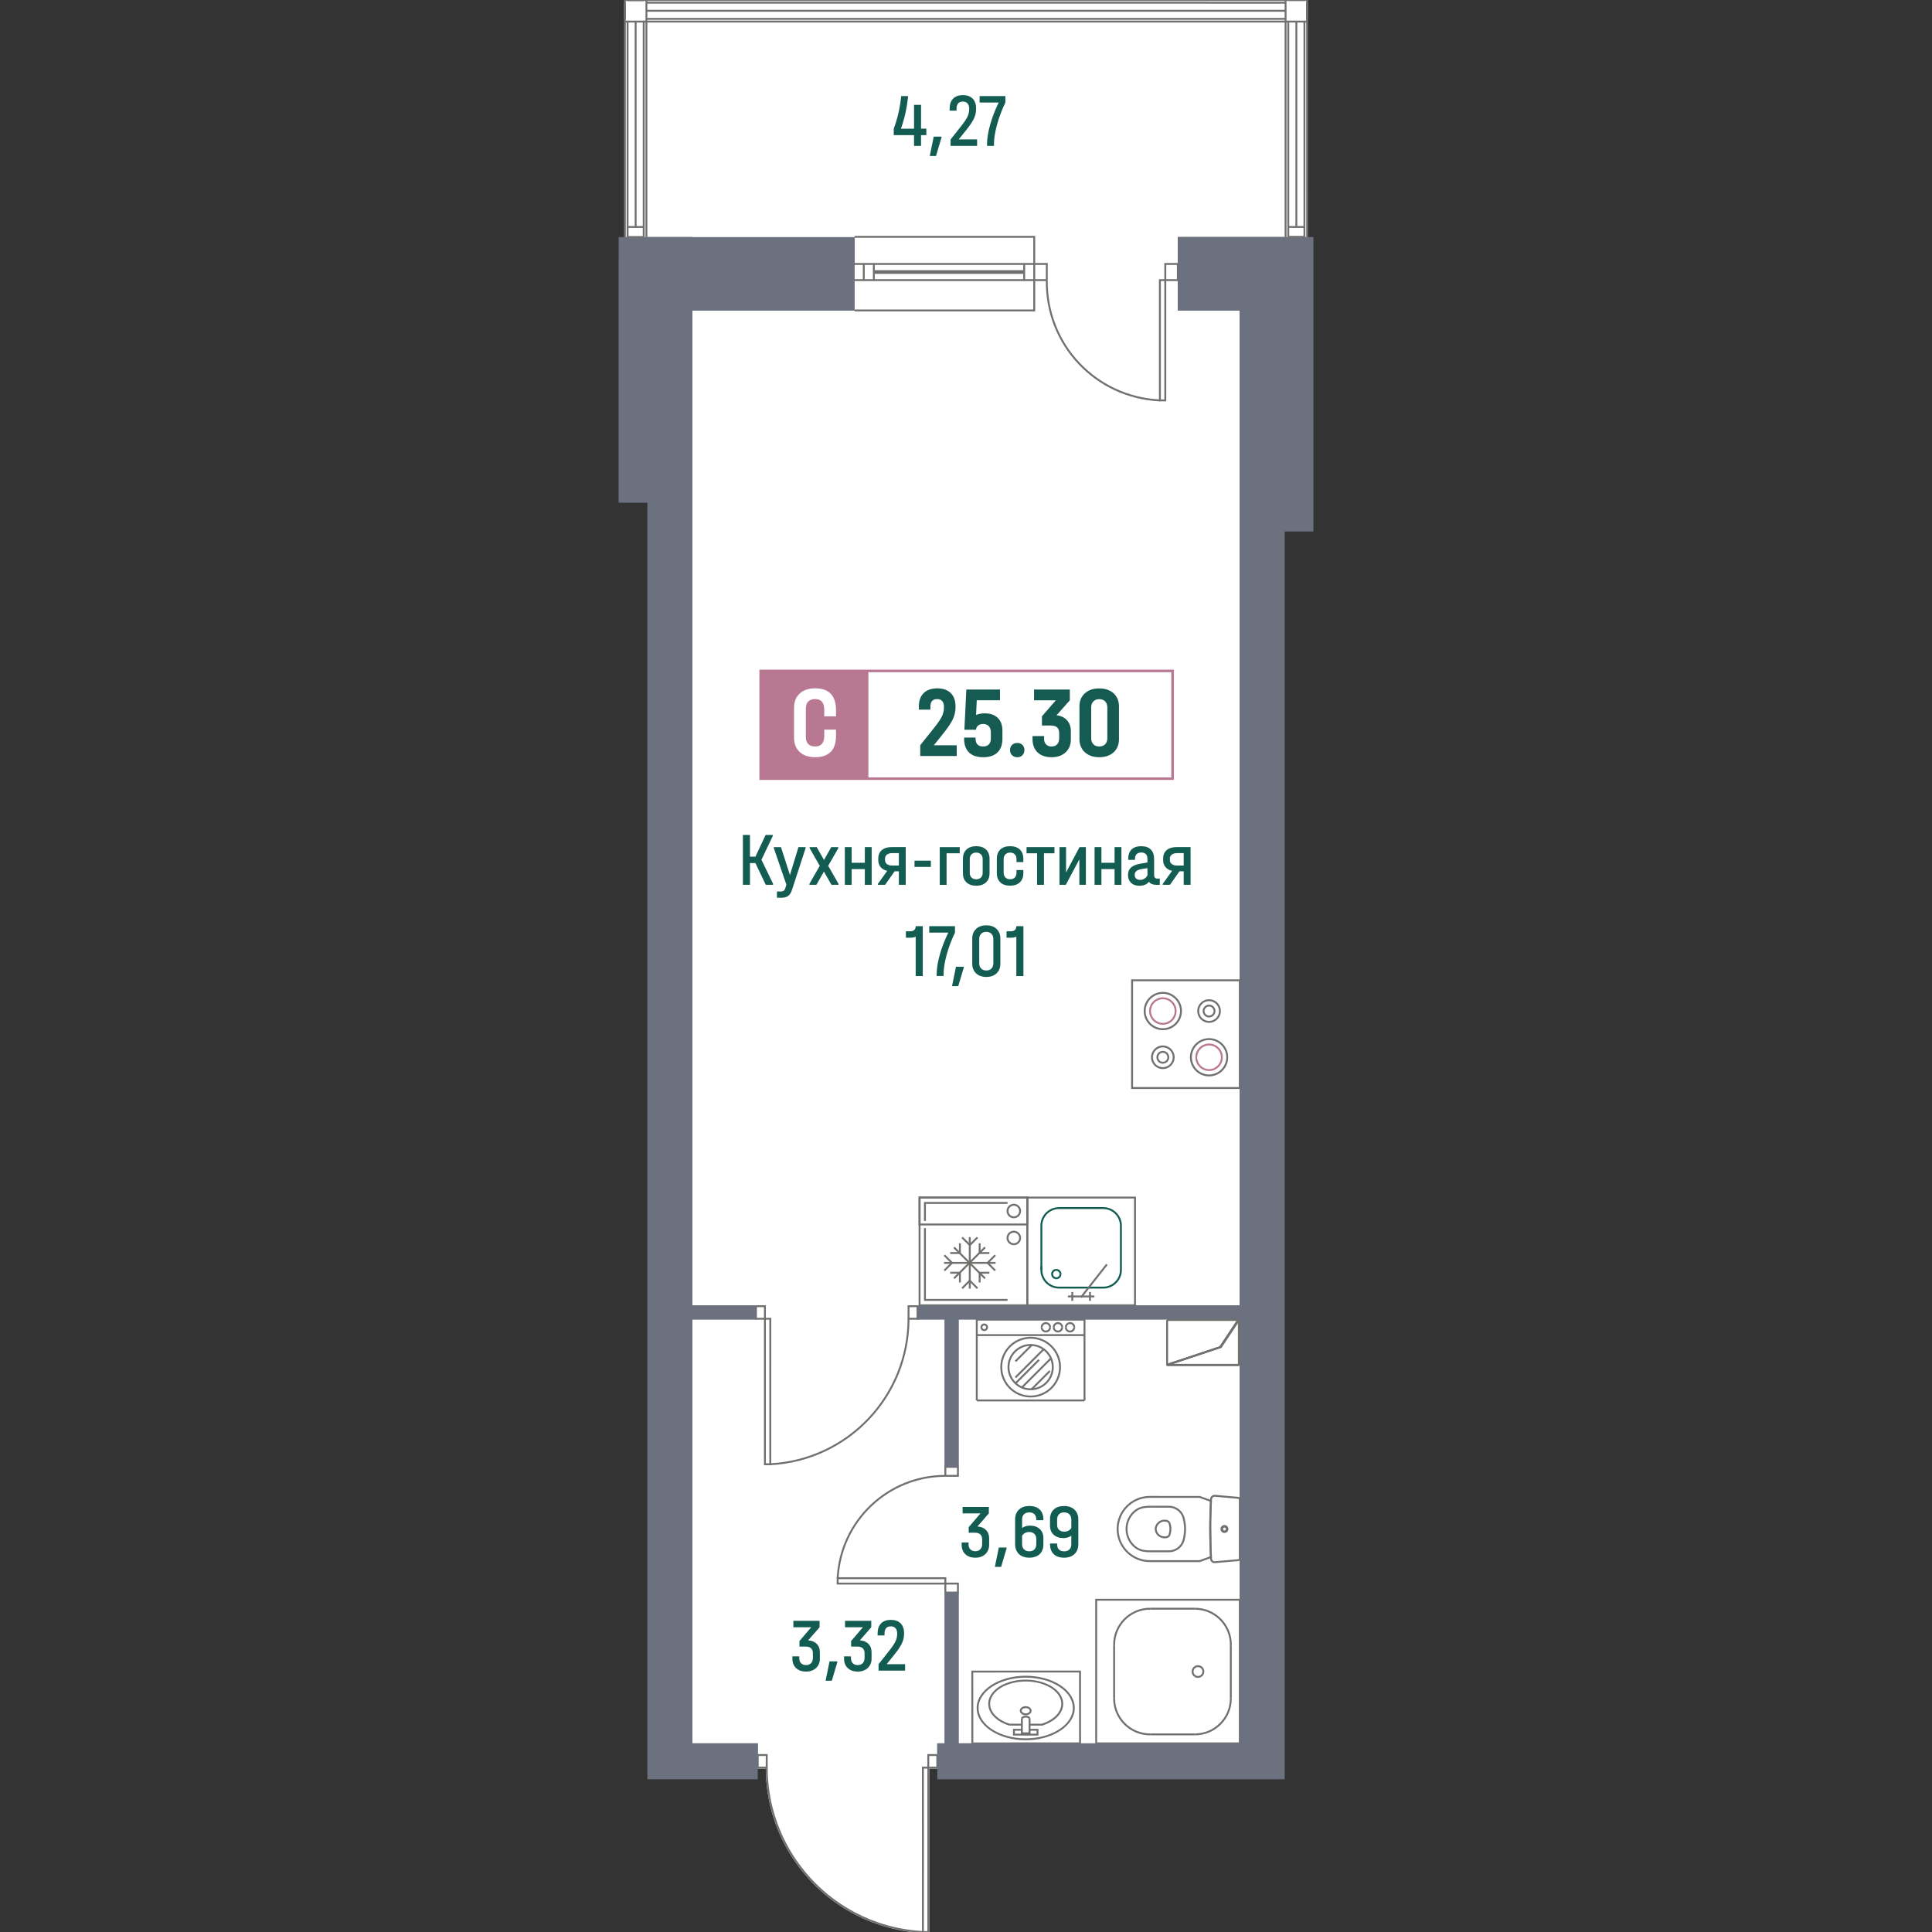 <?xml version="1.0" encoding="utf-8"?>
<!-- Generator: Adobe Illustrator 26.1.0, SVG Export Plug-In . SVG Version: 6.00 Build 0)  -->
<svg version="1.1" id="_x5F_Шахты" xmlns="http://www.w3.org/2000/svg" xmlns:xlink="http://www.w3.org/1999/xlink" x="0px"
	 y="0px" width="1000px" height="1000px" viewBox="0 0 1000 1000" style="enable-background:new 0 0 1000 1000;"
	 xml:space="preserve">
<rect x="0" y="0" width="1000" height="1000" fill="#333333" stroke="none"/>
<style type="text/css">
	.st0{fill:#FFFFFF;}
	.st1{fill:#135C52;}
	.st2{fill:#70706E;}
	.st3{fill:#BA7992;}
	.st4{fill:#6B717E;}
	.st5{fill:#B87891;}
	.st6{fill:#165B51;}
</style>
<g>
	<path class="st0" d="M609.66,160.79h32.06v741.57H485.13v5.55h0.49v7.49h-4.64v85.09h-3.77v-0.04
		c-13.28-0.76-25.71-4.51-36.65-10.58c-26.29-14.58-43.99-42.52-44.19-74.47h-4.66v-7.49h0.49v-5.55h-33.92V122.69h-34.85V0.02
		L676.57,0l0.02,122.69h-66.93V160.79z"/>
	<g id="MTEXT_00000171719114561483734930000006385610192710150296_">
		<g>
			<path class="st1" d="M510.35,791.92c1.09,1.09,1.63,2.52,1.63,4.31v3.34c0,1.99-0.66,3.61-1.97,4.84
				c-1.31,1.23-3.03,1.85-5.15,1.85c-2.2,0-3.94-0.6-5.21-1.81c-1.27-1.21-1.91-2.86-1.91-4.96v-1.1h3.58v1.02
				c0,1.08,0.32,1.93,0.96,2.56c0.64,0.63,1.49,0.94,2.54,0.94c1.08,0,1.93-0.33,2.58-1s0.96-1.57,0.96-2.69v-2.44
				c0-1.1-0.31-1.95-0.92-2.56c-0.62-0.6-1.57-0.9-2.85-0.9h-3.19v-2.87l6.1-7.12h-9.25v-3.34h13.57v3.34l-5.9,6.77
				C507.79,790.22,509.27,790.83,510.35,791.92z"/>
			<path class="st1" d="M521,800.99v0.51l-2.83,9.52h-3.23l2.05-10.03H521z"/>
			<path class="st1" d="M536.38,786.86v-0.39c0-1.15-0.31-2.05-0.94-2.69c-0.63-0.64-1.52-0.96-2.67-0.96
				c-1.18,0-2.1,0.32-2.75,0.96c-0.66,0.64-0.98,1.51-0.98,2.62v4.48c1.13-0.81,2.49-1.22,4.09-1.22c2.07,0,3.74,0.58,5.02,1.73
				c1.27,1.15,1.91,2.71,1.91,4.68v3.26c0,2.18-0.64,3.88-1.93,5.09c-1.29,1.22-3.07,1.83-5.35,1.83c-2.28,0-4.08-0.63-5.39-1.89
				s-1.97-2.96-1.97-5.11v-12.75c0-2.15,0.66-3.86,1.97-5.11s3.11-1.89,5.39-1.89c2.31,0,4.1,0.61,5.37,1.83
				c1.27,1.22,1.91,2.93,1.91,5.13v0.39H536.38z M530.54,793.47c-0.64,0.34-1.15,0.81-1.51,1.42v4.33c0,1.15,0.33,2.06,1,2.73
				s1.58,1,2.73,1c1.13,0,2.01-0.33,2.66-1s0.96-1.58,0.96-2.73v-2.75c0-1.05-0.33-1.89-1-2.54c-0.67-0.64-1.55-0.96-2.66-0.96
				C531.91,792.96,531.18,793.13,530.54,793.47z"/>
			<path class="st1" d="M556.17,781.4c1.31,1.26,1.97,2.96,1.97,5.11v12.75c0,2.15-0.66,3.86-1.97,5.11s-3.11,1.89-5.39,1.89
				c-2.31,0-4.1-0.61-5.37-1.83s-1.91-2.93-1.91-5.13v-0.39h3.66v0.39c0,1.15,0.31,2.05,0.94,2.7c0.63,0.64,1.52,0.96,2.67,0.96
				c1.18,0,2.1-0.32,2.75-0.96c0.66-0.64,0.98-1.51,0.98-2.62v-4.49c-1.13,0.81-2.49,1.22-4.09,1.22c-2.07,0-3.74-0.58-5.02-1.73
				s-1.91-2.71-1.91-4.68v-3.27c0-2.18,0.64-3.88,1.93-5.09c1.29-1.22,3.07-1.83,5.35-1.83
				C553.06,779.51,554.85,780.14,556.17,781.4z M553,792.29c0.64-0.34,1.15-0.81,1.51-1.42v-4.33c0-1.15-0.33-2.07-1-2.73
				s-1.58-1-2.73-1c-1.13,0-2.01,0.33-2.66,1c-0.64,0.67-0.96,1.58-0.96,2.73v2.75c0,1.05,0.33,1.9,1,2.54
				c0.67,0.64,1.55,0.96,2.66,0.96C551.63,792.8,552.36,792.63,553,792.29z"/>
		</g>
	</g>
	<g id="MTEXT_00000055706043743991113150000002528559683200885941_">
		<g>
			<path class="st1" d="M422.74,850.86c1.09,1.09,1.63,2.52,1.63,4.31v3.34c0,1.99-0.66,3.61-1.97,4.84
				c-1.31,1.23-3.03,1.85-5.15,1.85c-2.2,0-3.94-0.6-5.21-1.81c-1.27-1.21-1.91-2.86-1.91-4.96v-1.1h3.58v1.02
				c0,1.08,0.32,1.93,0.96,2.56c0.64,0.63,1.49,0.94,2.54,0.94c1.08,0,1.93-0.33,2.58-1s0.96-1.57,0.96-2.69v-2.44
				c0-1.1-0.31-1.95-0.92-2.56c-0.62-0.6-1.57-0.9-2.85-0.9h-3.19v-2.87l6.1-7.12h-9.25v-3.34h13.57v3.34l-5.9,6.77
				C420.17,849.16,421.65,849.77,422.74,850.86z"/>
			<path class="st1" d="M433.38,859.93v0.51l-2.83,9.52h-3.23l2.05-10.03H433.38z"/>
			<path class="st1" d="M449.49,850.86c1.09,1.09,1.63,2.52,1.63,4.31v3.34c0,1.99-0.66,3.61-1.97,4.84
				c-1.31,1.23-3.03,1.85-5.15,1.85c-2.2,0-3.94-0.6-5.21-1.81c-1.27-1.21-1.91-2.86-1.91-4.96v-1.1h3.58v1.02
				c0,1.08,0.32,1.93,0.96,2.56c0.64,0.63,1.49,0.94,2.54,0.94c1.08,0,1.93-0.33,2.58-1s0.96-1.57,0.96-2.69v-2.44
				c0-1.1-0.31-1.95-0.92-2.56c-0.62-0.6-1.57-0.9-2.85-0.9h-3.19v-2.87l6.1-7.12h-9.25v-3.34h13.57v3.34l-5.9,6.77
				C446.93,849.16,448.4,849.77,449.49,850.86z"/>
			<path class="st1" d="M468.47,861.38v3.34h-13.73v-3.34l5.31-6.69c1.65-2.1,2.79-3.77,3.4-5.02c0.62-1.25,0.92-2.54,0.92-3.88
				v-0.39c0-1.15-0.29-2.04-0.87-2.67c-0.58-0.63-1.38-0.94-2.4-0.94c-1.08,0-1.89,0.32-2.44,0.94c-0.55,0.63-0.83,1.53-0.83,2.71
				v1.06h-3.58v-1.06c0-2.23,0.6-3.95,1.79-5.17c1.19-1.22,2.89-1.83,5.09-1.83c2.15,0,3.82,0.6,5.02,1.81
				c1.19,1.21,1.79,2.89,1.79,5.04v0.39c0,1.68-0.37,3.3-1.1,4.88c-0.73,1.57-2.08,3.58-4.05,6.02l-3.86,4.8H468.47z"/>
		</g>
	</g>
	<g id="MTEXT_00000099664189930431605600000015537293759831596712_">
		<g>
			<path class="st1" d="M400.14,457.43v0.55h-3.78l-5.35-11.25h-2.83v11.25h-3.66v-25.81h3.66v11.25h2.83l5.27-11.25h3.7v0.55
				l-5.86,12.31L400.14,457.43z"/>
			<path class="st1" d="M416.98,438.47v0.51l-7,21.48c-0.5,1.55-1.17,2.64-2.03,3.27c-0.85,0.63-2.07,0.94-3.64,0.94h-2.16v-3.23
				H404c0.76,0,1.32-0.14,1.69-0.43c0.37-0.29,0.67-0.84,0.9-1.65l0.43-1.5l-6.49-18.88v-0.51h3.7l4.64,14.44l4.41-14.44H416.98z"/>
			<path class="st1" d="M434.01,457.47v0.51h-3.66l-3.89-6.85l-3.89,6.85h-3.62v-0.51l5.35-9.32l-5.23-9.17v-0.51h3.66l3.78,6.65
				l3.74-6.65h3.66v0.51l-5.23,9.17L434.01,457.47z"/>
			<path class="st1" d="M440.82,438.47v8.1h6.81v-8.1h3.54v19.51h-3.54v-8.14h-6.81v8.14h-3.54v-19.51H440.82z"/>
			<path class="st1" d="M468.79,457.98h-3.54v-7h-2.2l-4.92,7h-3.74v-0.47l4.84-6.77c-1.47-0.31-2.61-0.96-3.42-1.93
				c-0.81-0.97-1.22-2.19-1.22-3.66v-0.79c0-1.84,0.61-3.28,1.83-4.33c1.22-1.05,2.89-1.57,5.02-1.57h7.36V457.98z M465.25,447.99
				v-6.41h-3.5c-1.13,0-2.02,0.26-2.68,0.77c-0.66,0.51-0.98,1.19-0.98,2.03v0.75c0,0.89,0.33,1.59,0.98,2.1
				c0.66,0.51,1.55,0.77,2.68,0.77H465.25z"/>
			<path class="st1" d="M481.81,445.47v3.23h-8.46v-3.23H481.81z"/>
			<path class="st1" d="M496.76,438.47v3.19h-6.81v16.33h-3.54v-19.51H496.76z"/>
			<path class="st1" d="M500.28,456.76c-1.25-1.13-1.87-2.74-1.87-4.84v-7.36c0-2.12,0.62-3.75,1.87-4.88
				c1.25-1.13,2.92-1.69,5.02-1.69s3.77,0.56,5.02,1.69c1.25,1.13,1.87,2.75,1.87,4.88v7.36c0,2.1-0.62,3.71-1.87,4.84
				c-1.25,1.13-2.92,1.69-5.02,1.69S501.52,457.89,500.28,456.76z M507.71,454.23c0.62-0.59,0.92-1.41,0.92-2.46v-7.08
				c0-1.08-0.31-1.91-0.92-2.5c-0.62-0.59-1.42-0.89-2.42-0.89s-1.8,0.29-2.42,0.89c-0.62,0.59-0.92,1.42-0.92,2.5v7.08
				c0,1.05,0.31,1.87,0.92,2.46c0.62,0.59,1.42,0.89,2.42,0.89S507.1,454.82,507.71,454.23z"/>
			<path class="st1" d="M517.78,456.72c-1.22-1.15-1.83-2.75-1.83-4.8v-7.36c0-2.07,0.6-3.68,1.81-4.84
				c1.21-1.15,2.9-1.73,5.07-1.73c2.15,0,3.83,0.58,5.04,1.73c1.21,1.15,1.81,2.77,1.81,4.84v1.65h-3.54v-1.53
				c0-1.02-0.29-1.84-0.88-2.46c-0.59-0.62-1.4-0.92-2.42-0.92c-1.02,0-1.84,0.31-2.44,0.92c-0.6,0.62-0.91,1.44-0.91,2.46v7.08
				c0,1,0.3,1.8,0.91,2.42c0.6,0.62,1.42,0.92,2.44,0.92c1.02,0,1.83-0.3,2.42-0.91c0.59-0.6,0.88-1.42,0.88-2.44v-1.42h3.54v1.57
				c0,2.05-0.6,3.65-1.81,4.8c-1.21,1.15-2.89,1.73-5.04,1.73S519,457.88,517.78,456.72z"/>
			<path class="st1" d="M531.34,441.66v-3.19h14.44v3.19h-5.43v16.33h-3.54v-16.33H531.34z"/>
			<path class="st1" d="M551.79,438.47v13.14l6.96-13.14h3.3v19.51h-3.38V444.8l-7,13.18h-3.27v-19.51H551.79z"/>
			<path class="st1" d="M570.09,438.47v8.1h6.81v-8.1h3.54v19.51h-3.54v-8.14h-6.81v8.14h-3.54v-19.51H570.09z"/>
			<path class="st1" d="M600.3,454.76v3.23h-1.85c-1.73,0-2.98-0.52-3.74-1.57c-1.13,1.36-2.78,2.05-4.96,2.05
				c-1.81,0-3.25-0.5-4.31-1.5c-1.06-1-1.59-2.35-1.59-4.05c0-1.63,0.5-2.91,1.51-3.86s2.56-1.6,4.66-1.97l3.89-0.67v-1.89
				c0-1.05-0.27-1.86-0.81-2.42c-0.54-0.56-1.32-0.85-2.34-0.85c-1.1,0-1.93,0.3-2.48,0.89c-0.55,0.59-0.83,1.44-0.83,2.54v0.39
				h-3.5v-0.39c0-2.18,0.58-3.84,1.73-4.98c1.15-1.14,2.81-1.71,4.96-1.71c2.2,0,3.88,0.57,5.02,1.71c1.14,1.14,1.71,2.81,1.71,5.02
				v8.14c0,1.26,0.56,1.89,1.69,1.89H600.3z M592.37,454.78c0.69-0.43,1.21-1.02,1.55-1.75v-3.7l-3.11,0.51
				c-2.33,0.39-3.5,1.39-3.5,2.99c0,0.81,0.25,1.45,0.75,1.91c0.5,0.46,1.18,0.69,2.05,0.69
				C590.92,455.43,591.68,455.21,592.37,454.78z"/>
			<path class="st1" d="M616.23,457.98h-3.54v-7h-2.2l-4.92,7h-3.74v-0.47l4.84-6.77c-1.47-0.31-2.61-0.96-3.42-1.93
				c-0.81-0.97-1.22-2.19-1.22-3.66v-0.79c0-1.84,0.61-3.28,1.83-4.33c1.22-1.05,2.89-1.57,5.02-1.57h7.36V457.98z M612.69,447.99
				v-6.41h-3.5c-1.13,0-2.02,0.26-2.68,0.77c-0.66,0.51-0.98,1.19-0.98,2.03v0.75c0,0.89,0.33,1.59,0.98,2.1
				c0.66,0.51,1.55,0.77,2.68,0.77H612.69z"/>
			<path class="st1" d="M477.62,505.19h-3.66v-20.34c-0.87,0.34-1.76,0.51-2.67,0.51h-2.4v-3.34h2.36c0.87,0,1.53-0.23,2.01-0.69
				c0.47-0.46,0.71-1.11,0.71-1.95h3.66V505.19z"/>
			<path class="st1" d="M494.3,479.38v3.34c-1.81,3.75-3.25,7.57-4.31,11.45c-1.06,3.88-1.59,7.24-1.59,10.07v0.94h-3.58v-0.94
				c0-2.86,0.53-6.2,1.59-10.01c1.06-3.82,2.54-7.65,4.43-11.51h-9.87v-3.34H494.3z"/>
			<path class="st1" d="M498.82,500.39v0.51l-2.83,9.52h-3.23l2.05-10.03H498.82z"/>
			<path class="st1" d="M505.22,503.79c-1.32-1.25-1.99-2.9-1.99-4.98V485.8c0-2.07,0.66-3.73,1.99-4.98
				c1.32-1.25,3.09-1.87,5.29-1.87c2.23,0,4,0.62,5.31,1.87c1.31,1.25,1.97,2.9,1.97,4.98v13.02c0,2.07-0.66,3.73-1.97,4.98
				c-1.31,1.25-3.08,1.87-5.31,1.87C508.3,505.66,506.54,505.04,505.22,503.79z M513.18,501.3c0.66-0.68,0.98-1.6,0.98-2.75v-12.43
				c0-1.15-0.33-2.08-0.98-2.77c-0.66-0.69-1.55-1.04-2.68-1.04c-1.1,0-1.99,0.34-2.66,1.02c-0.67,0.68-1,1.61-1,2.79v12.43
				c0,1.15,0.33,2.07,1,2.75c0.67,0.68,1.55,1.02,2.66,1.02C511.64,502.32,512.53,501.98,513.18,501.3z"/>
			<path class="st1" d="M529.71,505.19h-3.66v-20.34c-0.87,0.34-1.76,0.51-2.67,0.51h-2.4v-3.34h2.36c0.87,0,1.53-0.23,2.01-0.69
				c0.47-0.46,0.71-1.11,0.71-1.95h3.66V505.19z"/>
		</g>
	</g>
	<g id="MTEXT_00000005964904897721564070000001853677980807804338_">
		<g>
			<path class="st1" d="M479.47,69.94h-2.75v5.59h-3.62v-5.59h-10.5v-3.34c1-2.7,1.8-5.38,2.42-8.04c0.62-2.66,1.09-5.61,1.44-8.83
				h3.54v0.55c-0.63,5.8-1.85,11.24-3.66,16.33h6.77V54.28h3.62v12.31h2.75V69.94z"/>
			<path class="st1" d="M487.3,70.72v0.51l-2.83,9.52h-3.23l2.05-10.03H487.3z"/>
			<path class="st1" d="M505.75,72.18v3.34h-13.73v-3.34l5.31-6.69c1.65-2.1,2.79-3.77,3.4-5.02s0.92-2.54,0.92-3.88v-0.39
				c0-1.15-0.29-2.05-0.87-2.68c-0.58-0.63-1.38-0.94-2.4-0.94c-1.08,0-1.89,0.31-2.44,0.94s-0.83,1.53-0.83,2.71v1.06h-3.58v-1.06
				c0-2.23,0.6-3.95,1.79-5.17c1.19-1.22,2.89-1.83,5.09-1.83c2.15,0,3.82,0.6,5.02,1.81c1.19,1.21,1.79,2.89,1.79,5.04v0.39
				c0,1.68-0.37,3.3-1.1,4.88c-0.73,1.57-2.08,3.58-4.05,6.02l-3.86,4.8H505.75z"/>
			<path class="st1" d="M520.38,49.72v3.34c-1.81,3.75-3.25,7.57-4.31,11.45c-1.06,3.88-1.59,7.24-1.59,10.07v0.94h-3.58v-0.94
				c0-2.86,0.53-6.2,1.59-10.01c1.06-3.82,2.54-7.65,4.43-11.51h-9.87v-3.34H520.38z"/>
		</g>
	</g>
	<g id="SPLINE_00000150099396164880500090000012558348674448572034_">
		<path class="st1" d="M549.4,659.47h-0.98c0-0.92-0.75-1.67-1.67-1.67v-0.98C548.21,656.81,549.4,658,549.4,659.47z"/>
	</g>
	<g id="SPLINE_00000104688449042800076620000014307668342890878386_">
		<path class="st1" d="M546.74,662.12c-1.46,0-2.66-1.19-2.66-2.66s1.19-2.66,2.66-2.66v0.98c-0.92,0-1.67,0.75-1.67,1.67
			s0.75,1.67,1.67,1.67V662.12z"/>
	</g>
	<g id="SPLINE_00000021078548481902249050000008848488911962737538_">
		<path class="st1" d="M546.74,662.12v-0.98c0.92,0,1.67-0.75,1.67-1.67h0.98C549.4,660.93,548.21,662.12,546.74,662.12z"/>
	</g>
	<g id="POLYLINE_00000073001600221961846080000007788396272872737424_">
		<rect x="538.52" y="655.47" class="st1" width="0.98" height="1.85"/>
	</g>
	<g id="SPLINE_00000022560021159703914310000008978660329588873350_">
		<path class="st1" d="M571.03,666.96l-22.87,0c-5.32,0-9.64-4.33-9.64-9.64v-22.87c0-5.32,4.33-9.64,9.64-9.64l22.87,0
			c5.32,0,9.64,4.33,9.64,9.64v22.87C580.67,662.63,576.35,666.96,571.03,666.96z M548.16,625.79c-4.77,0-8.66,3.88-8.66,8.66v22.87
			c0,4.77,3.88,8.66,8.66,8.66l22.87,0c4.77,0,8.66-3.88,8.66-8.66v-22.87c0-4.77-3.88-8.66-8.66-8.66L548.16,625.79z"/>
	</g>
	<g id="POLYLINE_00000025416158820841441500000007330372020848765882_">
		<rect x="552.74" y="670.55" class="st2" width="13.72" height="0.98"/>
	</g>
	<g id="POLYLINE_00000080202003163698903770000006142646809790889396_">
		<rect x="563.68" y="668.75" class="st2" width="0.98" height="4.57"/>
	</g>
	<g id="POLYLINE_00000124850848326914184070000010521452274919416465_">
		<rect x="554.53" y="668.75" class="st2" width="0.98" height="4.57"/>
	</g>
	<g id="POLYLINE_00000070078606909279800250000012276262771607594912_">
		
			<rect x="555.46" y="662.02" transform="matrix(0.618 -0.786 0.786 0.618 -304.513 698.686)" class="st2" width="21.69" height="0.98"/>
	</g>
	<g id="LWPOLYLINE_00000100383785512410387500000015369104457988134311_">
		<path class="st2" d="M587.97,676.11l-56.74,0l0-56.74h56.74V676.11z M532.21,675.12l54.77,0v-54.77h-54.77L532.21,675.12z"/>
	</g>
	<g id="SPLINE_00000048487683028374242840000000907035617380714402_">
		<path class="st2" d="M529.29,889.64l-0.75-0.64c0.24-0.28,0.56-0.51,0.94-0.68c1.3-0.58,2.97-0.28,3.8,0.68l-0.75,0.64
			c-0.54-0.63-1.75-0.82-2.65-0.42C529.64,889.33,529.43,889.48,529.29,889.64z"/>
	</g>
	<g id="SPLINE_00000143619267076891699660000012502522354188277176_">
		<path class="st2" d="M530.91,887.81c-1.72,0-3.06-1.03-3.07-2.35c0-1.3,1.37-2.35,3.06-2.35l0,0c1.69,0,3.06,1.05,3.06,2.35
			c0,0.66-0.34,1.27-0.96,1.71C532.45,887.58,531.7,887.81,530.91,887.81z M530.91,884.09c-1.13,0-2.08,0.63-2.08,1.37
			c0,0.74,0.95,1.37,2.08,1.37c0.58,0,1.13-0.16,1.53-0.45c0.35-0.26,0.55-0.58,0.55-0.92
			C532.99,884.71,532.04,884.09,530.91,884.09z"/>
	</g>
	<g id="SPLINE_00000048469538048581817370000011646608256648254117_">
		<path class="st2" d="M530.89,900.75c-13.99,0-25.36-7.48-25.37-16.68c0-9.2,11.38-16.7,25.38-16.71c0.01,0,0.01,0,0.02,0
			c6.74,0,13.07,1.71,17.85,4.82c4.85,3.15,7.52,7.36,7.52,11.86c0,9.2-11.38,16.7-25.38,16.71
			C530.91,900.75,530.9,900.75,530.89,900.75z M530.92,868.35c-0.01,0-0.01,0-0.02,0c-13.45,0.01-24.4,7.06-24.39,15.72
			c0,8.66,10.94,15.69,24.38,15.69c0.01,0,0.02,0,0.03,0c13.45-0.01,24.4-7.06,24.39-15.72c0-4.16-2.51-8.08-7.07-11.04
			C543.61,870,537.46,868.35,530.92,868.35z"/>
	</g>
	<g id="SPLINE_00000070825119495315798230000012433572596652513952_">
		<path class="st2" d="M532.9,893.17v-0.98l6.36,0c5.1-1.64,8.65-4.59,9.74-8.12c0.76-2.47,0.23-4.97-1.55-7.25
			c-4.53-5.8-15.67-8.15-24.83-5.24c-5.14,1.63-8.71,4.6-9.81,8.15c-0.76,2.47-0.23,4.97,1.55,7.25c1.76,2.26,4.7,4.12,8.28,5.25
			l-0.3,0.94c-3.76-1.19-6.87-3.17-8.75-5.58c-1.95-2.5-2.56-5.39-1.71-8.14c1.19-3.86,5-7.06,10.45-8.79
			c9.52-3.02,21.14-0.52,25.9,5.57c1.95,2.5,2.56,5.39,1.71,8.14c-1.19,3.86-5,7.06-10.45,8.79l-0.15,0.02L532.9,893.17z"/>
	</g>
	<g id="POLYLINE_00000088111748828365226080000010570848586002391470_">
		<rect x="522.48" y="892.19" class="st2" width="6.44" height="0.98"/>
	</g>
	<g id="LWPOLYLINE_00000011736106515834563660000010924534123360547971_">
		<polygon class="st2" points="524.32,898.32 524.32,894.82 528.92,894.82 528.92,895.8 525.3,895.81 525.3,897.33 536.52,897.33 
			536.52,895.8 532.9,895.8 532.9,894.82 537.5,894.82 537.51,898.31 		"/>
	</g>
	<g id="LWPOLYLINE_00000011747918730351879540000002651620284467786157_">
		<polygon class="st2" points="528.43,897.66 528.42,889.33 529.41,889.33 529.41,896.68 532.41,896.68 532.41,889.32 
			533.39,889.32 533.4,897.66 		"/>
	</g>
	<g id="LWPOLYLINE_00000052788309547547194030000017100919482049648316_">
		<path class="st2" d="M502.79,902.87l0-0.49l-0.02-37.66l0.49,0l56.25-0.03l0,0.49l0.02,37.66l-0.49,0L502.79,902.87z
			 M503.75,865.7l0.02,36.19l54.77-0.03l-0.02-36.19L503.75,865.7z"/>
	</g>
	<g id="SPLINE_00000084502955094305522040000008863455826956269754_">
		<path class="st2" d="M602.77,796.24c-2.19,0-4.22-1.42-4.89-3.62c-0.12-0.39-0.19-0.79-0.21-1.19c0.08-1.42,0.69-2.67,1.71-3.57
			c1.02-0.91,2.34-1.36,3.69-1.28c0.4,0.02,0.8,0.1,1.19,0.21l0,0c0.72,0.22,1.29,0.77,1.53,1.49c0.68,2.01,0.68,4.23,0,6.25
			c-0.24,0.71-0.81,1.27-1.53,1.49C603.76,796.17,603.26,796.24,602.77,796.24z M602.76,787.56c-1.01,0-1.97,0.36-2.73,1.04
			c-0.82,0.73-1.32,1.74-1.38,2.84c0.02,0.26,0.08,0.58,0.17,0.9c0.66,2.17,2.98,3.4,5.15,2.74c0.42-0.13,0.75-0.45,0.89-0.86
			c0.61-1.81,0.61-3.8,0-5.61c-0.14-0.41-0.47-0.73-0.89-0.86v0c-0.31-0.09-0.63-0.15-0.96-0.17
			C602.92,787.56,602.84,787.56,602.76,787.56z"/>
	</g>
	<g id="SPLINE_00000160175600047476597410000013298200811063799946_">
		<path class="st2" d="M605.05,803.44h-9.78c-1.08,0-2.17-0.08-3.24-0.23c-1.78-0.26-3.45-0.99-4.84-2.13
			c-5.33-4.36-6.12-12.25-1.76-17.58c0.52-0.64,1.11-1.23,1.76-1.76c1.39-1.14,3.06-1.87,4.84-2.13c1.07-0.16,2.16-0.23,3.24-0.23
			h9.78c3.77,0,7.08,2.54,8.06,6.19c1.02,3.82,1.02,7.87,0,11.69C612.13,800.9,608.82,803.44,605.05,803.44z M595.27,780.36
			c-1.04,0-2.08,0.08-3.1,0.22c-1.6,0.23-3.11,0.89-4.36,1.92c-0.59,0.49-1.14,1.03-1.62,1.62c-4.02,4.91-3.29,12.18,1.62,16.2
			c1.25,1.02,2.76,1.69,4.36,1.92l0,0c1.02,0.15,2.07,0.22,3.1,0.22h9.78c3.33,0,6.25-2.24,7.11-5.46c0.98-3.66,0.98-7.52,0-11.18
			c-0.86-3.21-3.78-5.46-7.11-5.46H595.27z"/>
	</g>
	<g id="SPLINE_00000129202872060891458200000014587615904715962005_">
		<path class="st2" d="M621.03,808.52H595.1c-9.43,0-17.11-7.68-17.11-17.11s7.68-17.11,17.11-17.11l26.01,0.03
			c1.92,0.67,3.88,1.38,5.84,2.12l0.32,0.12l-0.07,1.68l-0.31,9.66l0.19,14.03l0.2,4.32l-0.33,0.12c-1.96,0.73-3.92,1.45-5.84,2.12
			L621.03,808.52z M595.1,775.28c-8.89,0-16.13,7.23-16.13,16.13s7.23,16.13,16.13,16.13h25.77c1.78-0.62,3.59-1.28,5.4-1.96
			l-0.33-9.82l-0.03-7.87l0.36-10.65c-1.81-0.68-3.62-1.33-5.4-1.96H595.1z"/>
	</g>
	<g id="SPLINE_00000040538810545920770560000011158035738813263764_">
		<path class="st2" d="M633.78,793.15c-0.96,0-1.74-0.78-1.74-1.74c0-0.96,0.78-1.74,1.74-1.74c0.96,0,1.74,0.78,1.74,1.74
			C635.52,792.37,634.74,793.15,633.78,793.15z M633.78,790.66c-0.42,0-0.75,0.34-0.75,0.75s0.34,0.75,0.75,0.75
			s0.75-0.34,0.75-0.75S634.2,790.66,633.78,790.66z"/>
	</g>
	<g id="SPLINE_00000142855726480411580790000008728205517656552603_">
		<path class="st2" d="M633.78,793.46c-1.13,0-2.05-0.92-2.05-2.05s0.92-2.05,2.05-2.05s2.05,0.92,2.05,2.05
			S634.91,793.46,633.78,793.46z M633.78,790.35c-0.59,0-1.06,0.48-1.06,1.06s0.48,1.06,1.06,1.06s1.06-0.48,1.06-1.06
			S634.37,790.35,633.78,790.35z"/>
	</g>
	<g id="SPLINE_00000018935880459134925600000012467175678158012288_">
		<path class="st2" d="M628.67,809.1c-0.55,0-1.07-0.19-1.5-0.55c-0.48-0.4-0.77-0.96-0.83-1.59c-0.58-10.34-0.58-20.76-0.01-31.04
			c0.07-1.29,1.15-2.27,2.47-2.2l0.07,0l12.05,1.05c0.74,0.07,1.29,0.67,1.29,1.41v30.43c0,0.74-0.56,1.34-1.29,1.41l-12.05,1.05
			C628.81,809.1,628.74,809.1,628.67,809.1z M628.67,774.71c-0.71,0-1.31,0.56-1.35,1.28c-0.57,10.24-0.57,20.62,0,30.85
			c0.04,0.4,0.21,0.73,0.48,0.96c0.28,0.23,0.63,0.35,0.99,0.31l12.05-1.05c0.22-0.02,0.39-0.21,0.39-0.43v-30.43
			c0-0.22-0.17-0.41-0.39-0.43l-12.05-1.05l0.05-0.49l-0.08,0.49C628.73,774.71,628.7,774.71,628.67,774.71z"/>
	</g>
	<g id="LINE_00000110466211178418650020000001462178839576356000_">
		<rect x="505.58" y="724.37" class="st2" width="55.76" height="0.98"/>
	</g>
	<g id="LINE_00000078022584179711662380000014493004434017687716_">
		<polygon class="st2" points="561.83,724.87 560.85,724.87 560.85,683.54 506.07,683.54 506.07,724.87 505.09,724.87 
			505.09,682.56 561.83,682.56 		"/>
	</g>
	<g id="LINE_00000035515464134925099790000013358754577828304010_">
		
			<rect x="525.92" y="710.2" transform="matrix(0.707 -0.707 0.707 0.707 -345.39 587.546)" class="st2" width="21.23" height="0.98"/>
	</g>
	<g id="LINE_00000056425105830073974440000004462973478264234895_">
		
			<rect x="523.97" y="699.92" transform="matrix(0.707 -0.707 0.707 0.707 -340.043 579.889)" class="st2" width="11.98" height="0.98"/>
	</g>
	<g id="LINE_00000179611742772941844700000005019207797681936792_">
		
			<rect x="523.18" y="709.48" transform="matrix(0.707 -0.707 0.707 0.707 -346.26 583.995)" class="st2" width="17.27" height="0.98"/>
	</g>
	<g id="LINE_00000079485613301347929810000011196636384905995923_">
		
			<rect x="532.17" y="713.87" transform="matrix(0.707 -0.707 0.707 0.707 -347.308 590.242)" class="st2" width="13.33" height="0.98"/>
	</g>
	<g id="LINE_00000112601590230789791650000014088844751329997192_">
		
			<rect x="522.73" y="705.21" transform="matrix(0.707 -0.707 0.707 0.707 -342.885 583.598)" class="st2" width="20.59" height="0.98"/>
	</g>
	<g id="ELLIPSE_00000118363183695879260110000004195647372009062590_">
		<path class="st2" d="M533.46,719.58c-6.59,0-11.96-5.37-11.96-11.96c0-6.6,5.37-11.96,11.96-11.96c6.6,0,11.96,5.37,11.96,11.96
			C545.42,714.22,540.06,719.58,533.46,719.58z M533.46,696.64c-6.05,0-10.98,4.92-10.98,10.98c0,6.05,4.92,10.98,10.98,10.98
			c6.05,0,10.98-4.92,10.98-10.98C544.44,701.57,539.51,696.64,533.46,696.64z"/>
	</g>
	<g id="ELLIPSE_00000042733332328034597020000016594548501258477962_">
		<path class="st2" d="M533.46,723.32c-8.66,0-15.7-7.04-15.7-15.7s7.04-15.7,15.7-15.7s15.7,7.04,15.7,15.7
			S542.12,723.32,533.46,723.32z M533.46,692.91c-8.11,0-14.72,6.6-14.72,14.72s6.6,14.72,14.72,14.72c8.12,0,14.72-6.6,14.72-14.72
			S541.58,692.91,533.46,692.91z"/>
	</g>
	<g id="ELLIPSE_00000119826385753330964310000010617735048070726025_">
		<path class="st2" d="M541.34,689.68c-1.48,0-2.68-1.2-2.68-2.68h0.98c0,0.93,0.76,1.69,1.69,1.69s1.69-0.76,1.69-1.69h0.98
			C544.02,688.48,542.82,689.68,541.34,689.68z"/>
	</g>
	<g id="ELLIPSE_00000177460555922218990210000004810716125275521433_">
		<path class="st2" d="M544.02,687h-0.98c0-0.93-0.76-1.69-1.69-1.69s-1.69,0.76-1.69,1.69h-0.98c0-1.48,1.2-2.68,2.68-2.68
			S544.02,685.53,544.02,687z"/>
	</g>
	<g id="ELLIPSE_00000069358059752508135260000005911661194895295396_">
		<path class="st2" d="M547.6,689.68c-1.48,0-2.68-1.2-2.68-2.68h0.98c0,0.93,0.76,1.69,1.69,1.69s1.69-0.76,1.69-1.69h0.98
			C550.27,688.48,549.07,689.68,547.6,689.68z"/>
	</g>
	<g id="ELLIPSE_00000086672165915036966650000016481504325177097657_">
		<path class="st2" d="M550.27,687h-0.98c0-0.93-0.76-1.69-1.69-1.69s-1.69,0.76-1.69,1.69h-0.98c0-1.48,1.2-2.68,2.68-2.68
			S550.27,685.53,550.27,687z"/>
	</g>
	<g id="ELLIPSE_00000020394477240988759720000010800308839900946051_">
		<path class="st2" d="M553.85,689.68c-1.48,0-2.68-1.2-2.68-2.68h0.98c0,0.93,0.76,1.69,1.69,1.69s1.69-0.76,1.69-1.69h0.98
			C556.53,688.48,555.33,689.68,553.85,689.68z"/>
	</g>
	<g id="ELLIPSE_00000065762618008034772800000010660231152407861914_">
		<path class="st2" d="M556.53,687h-0.98c0-0.93-0.76-1.69-1.69-1.69s-1.69,0.76-1.69,1.69h-0.98c0-1.48,1.2-2.68,2.68-2.68
			S556.53,685.53,556.53,687z"/>
	</g>
	<g id="LINE_00000131367808356733997600000013576874961442178200_">
		<rect x="505.58" y="690.56" class="st2" width="55.76" height="0.98"/>
	</g>
	<g id="ELLIPSE_00000106842411352058091670000008225012305918966971_">
		<path class="st2" d="M509.44,688.96c-1.08,0-1.96-0.88-1.96-1.96c0-1.08,0.88-1.96,1.96-1.96c1.08,0,1.96,0.88,1.96,1.96
			C511.4,688.08,510.52,688.96,509.44,688.96z M509.44,686.03c-0.54,0-0.97,0.44-0.97,0.97c0,0.54,0.44,0.97,0.97,0.97
			c0.54,0,0.97-0.44,0.97-0.97C510.42,686.46,509.98,686.03,509.44,686.03z"/>
	</g>
	<g id="ARC_00000128468781259784852230000009002626044161293714_">
		<path class="st2" d="M618.49,898.21v-0.98c9.98,0,18.09-8.12,18.09-18.09h0.98C637.57,889.65,629.01,898.21,618.49,898.21z"/>
	</g>
	<g id="ARC_00000172399444379282343510000015955107408221902987_">
		<path class="st2" d="M637.57,851.25h-0.98c0-9.98-8.12-18.09-18.09-18.09v-0.98C629.01,832.17,637.57,840.73,637.57,851.25z"/>
	</g>
	<g id="ARC_00000143588458694837947430000014808566015701763235_">
		<path class="st2" d="M595.26,898.21c-10.52,0-19.08-8.56-19.08-19.08h0.98c0,9.98,8.12,18.09,18.09,18.09V898.21z"/>
	</g>
	<g id="ARC_00000023996002013135557920000017370776334204110228_">
		<path class="st2" d="M577.17,851.25h-0.98c0-10.52,8.56-19.08,19.08-19.08v0.98C585.28,833.16,577.17,841.27,577.17,851.25z"/>
	</g>
	<g id="LINE_00000044180199114043649900000013676956771238278016_">
		<rect x="576.18" y="851.25" class="st2" width="0.98" height="27.88"/>
	</g>
	<g id="LINE_00000071548122367486521260000008613522163393238144_">
		<rect x="595.26" y="897.22" class="st2" width="23.23" height="0.98"/>
	</g>
	<g id="LINE_00000173850182224241513150000014713918041085419396_">
		<rect x="636.58" y="851.25" class="st2" width="0.98" height="27.88"/>
	</g>
	<g id="LINE_00000168117559475456676120000012105100706540132244_">
		<rect x="595.26" y="832.17" class="st2" width="23.23" height="0.98"/>
	</g>
	<g id="CIRCLE_00000154428049629287634650000013083676260492632488_">
		<path class="st2" d="M620.07,868.47c-1.81,0-3.28-1.47-3.28-3.28s1.47-3.28,3.28-3.28s3.28,1.47,3.28,3.28
			S621.88,868.47,620.07,868.47z M620.07,862.89c-1.27,0-2.3,1.03-2.3,2.3s1.03,2.3,2.3,2.3s2.3-1.03,2.3-2.3
			S621.34,862.89,620.07,862.89z"/>
	</g>
	<g id="LINE_00000050658132370841070870000004378183989383374761_">
		<polygon class="st2" points="567.87,902.36 566.89,902.36 566.89,827.53 641.72,827.53 641.72,828.51 567.87,828.51 		"/>
	</g>
	<g id="LINE_00000065783669657057555300000010752438357923227572_">
		<rect x="641.23" y="828.02" class="st2" width="0.98" height="74.34"/>
	</g>
	<g id="LINE_00000166639805183055034650000005822424648484572863_">
		<rect x="567.38" y="901.87" class="st2" width="74.34" height="0.98"/>
	</g>
	<g id="POLYLINE_00000031910719215322090190000007910509285675802786_">
		<path class="st2" d="M642.21,563.65h-56.74v-56.74h56.74V563.65z M586.46,562.66h54.77v-54.77h-54.77V562.66z"/>
	</g>
	<g id="SPLINE_00000176024283934468626760000017057096036045544123_">
		<path class="st2" d="M601.88,533.21c-5.46,0-9.9-4.44-9.9-9.9s4.44-9.9,9.9-9.9s9.9,4.44,9.9,9.9S607.33,533.21,601.88,533.21z
			 M601.88,514.39c-4.92,0-8.91,4-8.91,8.91s4,8.91,8.91,8.91s8.91-4,8.91-8.91S606.79,514.39,601.88,514.39z"/>
	</g>
	<g id="SPLINE_00000065045659474413823900000013262768918709493388_">
		<path class="st3" d="M601.88,530.42c-3.92,0-7.11-3.19-7.11-7.11s3.19-7.11,7.11-7.11s7.11,3.19,7.11,7.11
			S605.8,530.42,601.88,530.42z M601.88,517.18c-3.38,0-6.13,2.75-6.13,6.13s2.75,6.13,6.13,6.13s6.13-2.75,6.13-6.13
			S605.25,517.18,601.88,517.18z"/>
	</g>
	<g id="SPLINE_00000060731907868330174310000008775699981195526078_">
		<path class="st2" d="M625.81,557.14c-5.46,0-9.9-4.44-9.9-9.9s4.44-9.9,9.9-9.9s9.9,4.44,9.9,9.9S631.27,557.14,625.81,557.14z
			 M625.81,538.33c-4.92,0-8.91,4-8.91,8.91s4,8.91,8.91,8.91s8.91-4,8.91-8.91S630.73,538.33,625.81,538.33z"/>
	</g>
	<g id="SPLINE_00000075156756490829977330000005156930410944928407_">
		<path class="st3" d="M625.81,554.35c-3.92,0-7.11-3.19-7.11-7.11s3.19-7.11,7.11-7.11s7.11,3.19,7.11,7.11
			S629.73,554.35,625.81,554.35z M625.81,541.12c-3.38,0-6.13,2.75-6.13,6.13s2.75,6.13,6.13,6.13s6.13-2.75,6.13-6.13
			S629.19,541.12,625.81,541.12z"/>
	</g>
	<g id="SPLINE_00000088824242806607173490000005095471307574898100_">
		<path class="st2" d="M625.81,529.42c-3.37,0-6.11-2.74-6.11-6.11s2.74-6.11,6.11-6.11s6.11,2.74,6.11,6.11
			S629.18,529.42,625.81,529.42z M625.81,518.18c-2.83,0-5.13,2.3-5.13,5.13s2.3,5.13,5.13,5.13s5.13-2.3,5.13-5.13
			S628.64,518.18,625.81,518.18z"/>
	</g>
	<g id="SPLINE_00000080176717378778765850000012872375475316072834_">
		<path class="st2" d="M625.81,526.63c-1.83,0-3.32-1.49-3.32-3.32s1.49-3.32,3.32-3.32s3.32,1.49,3.32,3.32
			S627.64,526.63,625.81,526.63z M625.81,520.97c-1.29,0-2.34,1.05-2.34,2.34c0,1.29,1.05,2.34,2.34,2.34
			c1.29,0,2.34-1.05,2.34-2.34C628.15,522.02,627.1,520.97,625.81,520.97z"/>
	</g>
	<g id="SPLINE_00000168825003848332634300000012089240803633618830_">
		<path class="st2" d="M601.88,553.35c-3.37,0-6.11-2.74-6.11-6.11s2.74-6.11,6.11-6.11s6.11,2.74,6.11,6.11
			S605.25,553.35,601.88,553.35z M601.88,542.12c-2.83,0-5.13,2.3-5.13,5.13s2.3,5.13,5.13,5.13s5.13-2.3,5.13-5.13
			S604.7,542.12,601.88,542.12z"/>
	</g>
	<g id="SPLINE_00000083806725622068797960000000057659951797306538_">
		<path class="st2" d="M601.88,550.57c-1.83,0-3.32-1.49-3.32-3.32s1.49-3.32,3.32-3.32s3.32,1.49,3.32,3.32
			S603.71,550.57,601.88,550.57z M601.88,544.91c-1.29,0-2.34,1.05-2.34,2.34c0,1.29,1.05,2.34,2.34,2.34
			c1.29,0,2.34-1.05,2.34-2.34C604.22,545.95,603.17,544.91,601.88,544.91z"/>
	</g>
	<g id="POLYLINE_00000056385909253980618640000003613241145823541129_">
		<path class="st2" d="M532.21,676.11h-56.75v-56.75h56.75V676.11z M476.45,675.12h54.78v-54.78h-54.78V675.12z"/>
	</g>
	<g id="POLYLINE_00000110459485145274069480000005496870407700844721_">
		<path class="st2" d="M532.21,634.28h-56.75v-14.93h56.75V634.28z M476.45,633.3h54.78v-12.96h-54.78V633.3z"/>
	</g>
	<g id="SPLINE_00000054975294286864576380000006843280649496447379_">
		<path class="st2" d="M524.75,630.57c-2.06,0-3.75-1.68-3.75-3.75s1.68-3.75,3.75-3.75s3.75,1.68,3.75,3.75
			S526.81,630.57,524.75,630.57z M524.75,624.06c-1.52,0-2.76,1.24-2.76,2.76s1.24,2.76,2.76,2.76s2.76-1.24,2.76-2.76
			S526.27,624.06,524.75,624.06z"/>
	</g>
	<g id="POLYLINE_00000008111744067364557350000014709858190279303043_">
		<polygon class="st2" points="479.24,631.93 478.25,631.93 478.25,622.15 521.5,622.15 521.5,623.13 479.24,623.13 		"/>
	</g>
	<g id="POLYLINE_00000146480033889165662390000014113997625732308914_">
		<polygon class="st2" points="521.5,673.32 478.25,673.32 478.25,635.65 479.24,635.65 479.24,672.33 521.5,672.33 		"/>
	</g>
	<g id="SPLINE_00000122708854923536208300000000786377110007167901_">
		<path class="st2" d="M524.75,644.51c-2.06,0-3.75-1.68-3.75-3.75s1.68-3.75,3.75-3.75s3.75,1.68,3.75,3.75
			S526.81,644.51,524.75,644.51z M524.75,638c-1.52,0-2.76,1.24-2.76,2.76s1.24,2.76,2.76,2.76s2.76-1.24,2.76-2.76
			S526.27,638,524.75,638z"/>
	</g>
	<g id="POLYLINE_00000015335704130866792730000005597164360702362001_">
		<rect x="501.46" y="640.33" class="st2" width="0.98" height="26.68"/>
	</g>
	<g id="POLYLINE_00000120520679535105089550000008601614493612749216_">
		<rect x="488.62" y="653.17" class="st2" width="26.68" height="0.98"/>
	</g>
	<g id="POLYLINE_00000173861632831037837900000010340781504682974907_">
		
			<rect x="501.46" y="642.3" transform="matrix(0.707 -0.707 0.707 0.707 -315.194 546.415)" class="st2" width="0.98" height="22.72"/>
	</g>
	<g id="POLYLINE_00000010301121655772782570000003978373850874090666_">
		
			<rect x="490.6" y="653.17" transform="matrix(0.707 -0.707 0.707 0.707 -315.191 546.39)" class="st2" width="22.72" height="0.98"/>
	</g>
	<g id="POLYLINE_00000008833955585204664320000003890480416522450564_">
		<polygon class="st2" points="501.96,645.16 497.64,640.84 498.33,640.15 501.96,643.77 505.58,640.15 506.27,640.84 		"/>
	</g>
	<g id="POLYLINE_00000093145254066271597020000008816059232039445128_">
		<polygon class="st2" points="498.33,667.18 497.64,666.49 501.96,662.17 506.27,666.49 505.58,667.18 501.96,663.56 		"/>
	</g>
	<g id="POLYLINE_00000158736027661602277730000000726775903264379838_">
		<polygon class="st2" points="489.13,657.98 488.44,657.29 492.06,653.66 488.44,650.04 489.13,649.35 493.45,653.66 		"/>
	</g>
	<g id="POLYLINE_00000005979753197952333450000001954220197975838385_">
		<polygon class="st2" points="514.78,657.98 510.46,653.66 514.78,649.35 515.47,650.04 511.85,653.66 515.47,657.29 		"/>
	</g>
	<g id="POLYLINE_00000132049651314319226670000010733195635521151890_">
		<polygon class="st2" points="512.1,649.05 506.57,649.05 506.57,643.52 507.55,643.52 507.55,648.07 512.1,648.07 		"/>
	</g>
	<g id="POLYLINE_00000113330381007988243490000007310526809887764381_">
		<polygon class="st2" points="497.34,649.05 491.81,649.05 491.81,648.07 496.36,648.07 496.36,643.52 497.34,643.52 		"/>
	</g>
	<g id="POLYLINE_00000030468005247788544220000014302692305773351067_">
		<polygon class="st2" points="507.55,663.81 506.57,663.81 506.57,658.28 512.1,658.28 512.1,659.26 507.55,659.26 		"/>
	</g>
	<g id="POLYLINE_00000151504381643785424920000008017116999992703399_">
		<polygon class="st2" points="497.34,663.81 496.36,663.81 496.36,659.26 491.81,659.26 491.81,658.28 497.34,658.28 		"/>
	</g>
	<g id="LWPOLYLINE_00000099649177858875082290000000595535986338349239_">
		<path class="st2" d="M496.31,824.79h-7.49v-5.63h7.49V824.79z M489.81,823.81h5.52v-3.66h-5.52V823.81z"/>
	</g>
	<g id="LWPOLYLINE_00000088834116632744284590000002977644102828805567_">
		<path class="st2" d="M496.31,764.39h-7.49v-5.63h7.49V764.39z M489.81,763.4h5.52v-3.66h-5.52V763.4z"/>
	</g>
	<g id="ARC_00000095302457111707538880000009925894281409864614_">
		<path class="st2" d="M434.06,816.89l-0.98-0.05c1.56-29.94,26.26-53.41,56.23-53.44v0.98
			C459.85,764.42,435.58,787.48,434.06,816.89z"/>
	</g>
	<g id="LWPOLYLINE_00000026126929894569288880000002459651997776918688_">
		<path class="st2" d="M489.81,820.15h-56.73l0-3.77h56.73V820.15z M434.06,819.16h54.76v-1.8h-54.76V819.16z"/>
	</g>
	<g id="LWPOLYLINE_00000053523002000754542620000001065239983232136885_">
		<path class="st2" d="M396.41,683.08h-5.63v-7.49h5.63V683.08z M391.77,682.09h3.66v-5.52h-3.66V682.09z"/>
	</g>
	<g id="LWPOLYLINE_00000142152829128607311120000003653517459084386990_">
		<path class="st2" d="M475.4,683.08h-5.63v-7.49h5.63V683.08z M470.75,682.09h3.66v-5.52h-3.66V682.09z"/>
	</g>
	<g id="ARC_00000112632786428268198580000006938672621843458974_">
		<path class="st2" d="M398.73,758.38l-0.05-0.98c39.83-2.07,71.05-34.93,71.09-74.81h0.98
			C470.72,722.99,439.08,756.28,398.73,758.38z"/>
	</g>
	<g id="LWPOLYLINE_00000007408917103502526050000017414111417792015547_">
		<path class="st2" d="M399.19,758.39l-3.77,0l0.01-76.29h3.77L399.19,758.39z M396.41,757.4h1.8l0-74.33h-1.8L396.41,757.4z"/>
	</g>
	<g id="LWPOLYLINE_00000117636787927060779090000000348889746931115405_">
		<path class="st2" d="M479.99,907.91v7.49h5.63v-7.49H479.99z M480.98,908.89h3.66v5.52h-3.66V908.89z"/>
	</g>
	<g id="LWPOLYLINE_00000167369084414382168770000007130544190624727432_">
		<path class="st2" d="M391.71,907.91v7.49h5.63v-7.49H391.71z M392.69,908.89h3.67v5.52h-3.67V908.89z"/>
	</g>
	<g id="ARC_00000010305753363148117070000010947398858395907251_">
		<path class="st2" d="M477.72,999.5l-0.05,0.98c-0.15-0.01-0.31-0.02-0.46-0.03c-13.28-0.76-25.71-4.51-36.65-10.58
			c-26.29-14.58-43.99-42.52-44.19-74.47c-0.01-0.16-0.01-0.33-0.01-0.49h0.98c0.03,32.42,18.29,60.73,45.28,74.96
			c10.41,5.49,22.12,8.88,34.59,9.6L477.72,999.5z"/>
	</g>
	<g id="LWPOLYLINE_00000073713624047854611830000014515895439196261006_">
		<path class="st2" d="M477.21,914.41v86.08h3.77v-86.08H477.21z M480,999.51h-1.8l-0.01-84.11h1.8L480,999.51z"/>
	</g>
	<g id="ARC_00000127760534107328278900000001158944831644849581_">
		<path class="st2" d="M600.34,207.74c-33.57-1.59-59.49-29.16-59.01-62.76l0.98,0.01c-0.47,33.07,25.04,60.2,58.08,61.76
			L600.34,207.74z"/>
	</g>
	<g id="LINE_00000075164422236064304770000002845900298313790386_">
		<rect x="535.31" y="144.5" class="st2" width="6.5" height="0.98"/>
	</g>
	<g id="LINE_00000111890407831842287660000015119026895129966232_">
		<polygon class="st2" points="542.31,144.99 541.33,144.99 541.33,137.12 535.31,137.12 535.31,136.13 542.31,136.13 		"/>
	</g>
	<g id="LINE_00000165940199007356273640000006944180032341841572_">
		<polygon class="st2" points="603.64,144.99 602.66,144.99 602.66,136.13 609.66,136.13 609.66,137.12 603.64,137.12 		"/>
	</g>
	<g id="LINE_00000044885424831716223910000016880218503823457939_">
		<rect x="603.15" y="144.5" class="st2" width="6.5" height="0.98"/>
	</g>
	<g id="LINE_00000020387248080802344470000010005847183795984779_">
		<rect x="609.16" y="136.63" class="st2" width="0.98" height="8.36"/>
	</g>
	<g id="LWPOLYLINE_00000054952706547469974710000004930708934544657546_">
		<path class="st2" d="M603.64,207.73h-3.77V144.5l3.77,0V207.73z M600.86,206.74h1.8v-61.26l-1.8,0V206.74z"/>
	</g>
	<g>
		<polygon class="st4" points="609.66,122.69 609.66,133.84 609.66,137.46 609.66,137.55 609.66,160.79 641.72,160.79 
			641.72,675.61 496.28,675.61 474.91,675.61 474.91,683.05 488.85,683.05 488.85,720.79 488.85,759.25 496.28,759.25 
			496.28,683.05 641.72,683.05 641.72,902.09 641.72,902.36 496.28,902.36 496.28,824.3 488.85,824.3 488.85,902.36 485.13,902.36 
			485.13,920.95 523.22,920.95 641.72,920.95 664.95,920.95 664.95,275.09 679.82,275.09 679.82,137.55 679.82,132.44 
			679.82,122.69 		"/>
		<polygon class="st4" points="320.22,122.72 320.22,133.84 320.18,133.84 320.18,133.84 320.18,198.29 320.18,260.22 
			335.07,260.22 335.07,902.35 335.07,920.94 358.28,920.94 392.21,920.94 392.21,902.35 358.28,902.35 358.28,683.05 
			391.27,683.05 391.27,675.61 358.28,675.61 358.28,160.79 375.04,160.79 442.38,160.79 442.38,137.5 442.42,137.5 442.42,122.72 
					"/>
	</g>
	<g id="LINE_00000015317257928286752120000004340141843148369814_">
		<rect x="442.38" y="144.5" class="st2" width="92.93" height="0.98"/>
	</g>
	<g id="LINE_00000119105972758222283190000002161941644083702404_">
		<rect x="442.38" y="136.13" class="st2" width="92.93" height="0.98"/>
	</g>
	<g id="LINE_00000042725323007999651980000005401840266818705311_">
		<rect x="452.3" y="139.85" class="st2" width="77.81" height="0.98"/>
	</g>
	<g id="LINE_00000134939779351562157510000013035823529688142778_">
		<rect x="446.6" y="136.63" class="st2" width="0.98" height="8.36"/>
	</g>
	<g id="LINE_00000163061466911846418260000003189431017685241522_">
		<rect x="529.62" y="136.63" class="st2" width="0.98" height="8.36"/>
	</g>
	<g id="LINE_00000171710451353261927010000014766365087494405512_">
		<rect x="451.81" y="136.63" class="st2" width="0.98" height="8.36"/>
	</g>
	<g id="LINE_00000098908467889904687000000000146938054465699496_">
		<polygon class="st2" points="535.81,161.19 442.38,161.19 442.38,160.2 534.82,160.2 534.82,123.08 442.38,123.08 442.38,122.1 
			535.81,122.1 		"/>
	</g>
	<g id="LINE_00000004531853245225020070000008943409256452256165_">
		<rect x="452.3" y="140.78" class="st2" width="77.81" height="0.98"/>
	</g>
	<g id="LINE_00000072279844073757895030000011692154970819004297_">
		<rect x="324.83" y="-0.47" class="st2" width="8.36" height="0.98"/>
	</g>
	<g id="LINE_00000109016700691230049880000002637450067802426274_">
		<rect x="324.34" y="11.17" class="st2" width="0.98" height="111.51"/>
	</g>
	<g id="LINE_00000033333942161127614620000011924783543548532624_">
		<rect x="328.52" y="11.17" class="st2" width="0.98" height="106.31"/>
	</g>
	<g id="LINE_00000042716464982570546840000008764186486690515115_">
		<rect x="324.83" y="-0.47" class="st2" width="8.36" height="0.98"/>
	</g>
	<g id="LINE_00000001636954257101361220000015076747645545857938_">
		<rect x="324.83" y="122.19" class="st2" width="8.36" height="0.98"/>
	</g>
	<g id="LINE_00000058571391587262068810000013493083965502127746_">
		<rect x="324.83" y="116.99" class="st2" width="8.36" height="0.98"/>
	</g>
	<g id="LINE_00000067232943591959531750000002489857190344838557_">
		<rect x="332.7" y="11.17" class="st2" width="0.98" height="111.51"/>
	</g>
	<g id="LINE_00000045597587009754577590000007460947529052989626_">
		<rect x="334.1" y="0.02" class="st2" width="0.98" height="122.67"/>
	</g>
	<g id="LINE_00000085216798016802895790000012343645895280054680_">
		<rect x="676.07" y="1.41" class="st2" width="0.98" height="8.36"/>
	</g>
	<g id="LINE_00000146482133616909856240000012316353333231659407_">
		<rect x="334.59" y="0.91" class="st2" width="330.82" height="0.98"/>
	</g>
	<g id="LINE_00000031198442270906625620000013144393933868159397_">
		<rect x="334.59" y="5.09" class="st2" width="330.82" height="0.98"/>
	</g>
	<g id="LINE_00000159462100185654423750000003778952691752922542_">
		<rect x="676.07" y="1.41" class="st2" width="0.98" height="8.36"/>
	</g>
	<g id="LINE_00000023994886358518076140000011106842950862642611_">
		<rect x="322.94" y="1.41" class="st2" width="0.98" height="8.36"/>
	</g>
	<g id="LINE_00000025409330264347512120000004129971753010702470_">
		<rect x="334.59" y="9.27" class="st2" width="330.82" height="0.98"/>
	</g>
	<g id="LINE_00000181804202477929159030000006678648460554202037_">
		<rect x="323.43" y="10.68" class="st2" width="353.13" height="0.98"/>
	</g>
	<g id="LINE_00000056426049344961624700000011730848610783945867_">
		<rect x="666.81" y="122.19" class="st2" width="8.36" height="0.98"/>
	</g>
	<g id="LINE_00000139254529555983946590000015791357413442369215_">
		<rect x="674.68" y="11.17" class="st2" width="0.98" height="111.51"/>
	</g>
	<g id="LINE_00000089569219782610841560000005833254798066397835_">
		<rect x="670.5" y="11.17" class="st2" width="0.98" height="106.31"/>
	</g>
	<g id="LINE_00000109731938530897656690000008606223109801680563_">
		<rect x="666.81" y="122.19" class="st2" width="8.36" height="0.98"/>
	</g>
	<g id="LINE_00000096746770005827940610000017869814070047024027_">
		<rect x="666.81" y="116.99" class="st2" width="8.36" height="0.98"/>
	</g>
	<g id="LINE_00000118394779724316430650000011994557521382669481_">
		<rect x="666.81" y="-0.47" class="st2" width="8.36" height="0.98"/>
	</g>
	<g id="LINE_00000065771837601918385800000006409441186364126861_">
		<rect x="666.32" y="11.17" class="st2" width="0.98" height="111.52"/>
	</g>
	<g id="LINE_00000111910478014466708160000013036156535735790259_">
		<rect x="664.92" y="0.02" class="st2" width="0.98" height="122.67"/>
	</g>
	<g id="LINE_00000174578971272655594000000001207254116934285184_">
		<polygon class="st2" points="323.93,122.69 322.94,122.69 322.94,-0.47 677.06,-0.49 677.06,0 677.08,122.69 676.1,122.69 
			676.07,0.49 323.93,0.51 		"/>
	</g>
	<g>
		<g>
			<rect x="393.72" y="347.28" class="st0" width="213.19" height="55.76"/>
			<path class="st5" d="M607.57,403.69H393.07v-57.07h214.51V403.69z M394.38,402.38h211.88v-54.45H394.38V402.38z"/>
		</g>
		<rect x="393.72" y="347.28" class="st5" width="55.76" height="55.76"/>
		<g>
			<path class="st6" d="M495.2,385.75v5.56h-18.88v-5.61l7.13-8.92c1.96-2.45,3.3-4.41,4.04-5.9c0.73-1.49,1.1-3.02,1.1-4.59v-0.52
				c0-1.26-0.31-2.23-0.92-2.91c-0.61-0.68-1.48-1.02-2.6-1.02c-2.34,0-3.51,1.35-3.51,4.04v1.42h-5.98v-1.42
				c0-3.11,0.83-5.49,2.49-7.13c1.66-1.64,4.03-2.46,7.11-2.46c2.97,0,5.28,0.81,6.92,2.44s2.47,3.91,2.47,6.85v0.52
				c0,2.13-0.46,4.19-1.39,6.16c-0.93,1.98-2.65,4.54-5.17,7.68l-4.67,5.82H495.2z"/>
			<path class="st6" d="M516.44,371.59c1.61,1.57,2.41,3.74,2.41,6.5v4.35c0,3.04-0.86,5.39-2.57,7.03
				c-1.71,1.64-4.16,2.47-7.34,2.47c-3.25,0-5.72-0.82-7.4-2.47c-1.68-1.64-2.52-4.04-2.52-7.19v-0.52h5.93v0.52
				c0,2.73,1.31,4.09,3.93,4.09c1.29,0,2.28-0.36,2.96-1.08c0.68-0.72,1.02-1.74,1.02-3.07v-3.09c0-1.4-0.35-2.48-1.05-3.25
				c-0.7-0.77-1.7-1.15-2.99-1.15c-1.01,0-1.85,0.25-2.49,0.76c-0.65,0.51-1.04,1.25-1.18,2.23h-5.98l1-20.82h17.42v5.56h-12.01
				l-0.37,7.61c1.26-0.56,2.76-0.84,4.51-0.84C512.6,369.23,514.83,370.02,516.44,371.59z"/>
			<path class="st6" d="M523.84,390.89c-0.7-0.7-1.05-1.59-1.05-2.68c0-1.08,0.35-1.97,1.05-2.65c0.7-0.68,1.59-1.02,2.67-1.02
				c1.12,0,2.02,0.34,2.7,1.02c0.68,0.68,1.02,1.57,1.02,2.65c0,1.08-0.34,1.98-1.02,2.68c-0.68,0.7-1.58,1.05-2.7,1.05
				C525.43,391.94,524.54,391.59,523.84,390.89z"/>
			<path class="st6" d="M552.3,372.82c1.31,1.45,1.97,3.31,1.97,5.59v4.35c0,2.76-0.91,4.98-2.73,6.66
				c-1.82,1.68-4.21,2.52-7.19,2.52c-3.11,0-5.54-0.83-7.29-2.49c-1.75-1.66-2.62-3.96-2.62-6.9v-1.57h5.98v1.47
				c0,1.22,0.35,2.19,1.05,2.89c0.7,0.7,1.64,1.05,2.83,1.05c1.22,0,2.18-0.38,2.88-1.13c0.7-0.75,1.05-1.79,1.05-3.12v-2.78
				c0-2.55-1.43-3.83-4.3-3.83h-4.62v-4.77l7.19-8.29h-11.28v-5.56h18.52v5.56l-6.87,7.76C549.17,370.51,550.98,371.37,552.3,372.82
				z"/>
			<path class="st6" d="M561.53,389.37c-1.87-1.71-2.81-3.97-2.81-6.77v-16.94c0-2.83,0.93-5.1,2.78-6.79
				c1.85-1.7,4.33-2.54,7.45-2.54c3.11,0,5.59,0.85,7.45,2.54c1.85,1.7,2.78,3.96,2.78,6.79v16.94c0,2.83-0.93,5.1-2.78,6.79
				c-1.85,1.7-4.34,2.54-7.45,2.54C565.87,391.94,563.4,391.08,561.53,389.37z M572.02,385.23c0.75-0.77,1.13-1.8,1.13-3.09v-15.95
				c0-1.33-0.38-2.38-1.13-3.15c-0.75-0.77-1.78-1.15-3.07-1.15c-1.26,0-2.26,0.39-3.02,1.15c-0.75,0.77-1.13,1.82-1.13,3.15v15.95
				c0,1.29,0.38,2.33,1.13,3.09c0.75,0.77,1.76,1.15,3.02,1.15C570.24,386.38,571.27,386,572.02,385.23z"/>
		</g>
		<g>
			<g>
				<path class="st0" d="M413.94,389.24c-1.96-1.8-2.94-4.26-2.94-7.37v-15.53c0-3.11,0.98-5.57,2.94-7.37
					c1.96-1.8,4.62-2.7,7.97-2.7c7.2,0,10.81,3.78,10.81,11.33v3.2h-6.08v-3.2c0-1.96-0.38-3.41-1.15-4.35s-1.98-1.42-3.62-1.42
					c-1.54,0-2.72,0.43-3.54,1.28c-0.82,0.86-1.23,2.09-1.23,3.7v14.63c0,1.61,0.41,2.83,1.23,3.67c0.82,0.84,2,1.26,3.54,1.26
					c3.18,0,4.77-1.84,4.77-5.51v-3.2h6.08v3.2c0,3.67-0.91,6.43-2.73,8.29c-1.82,1.85-4.51,2.78-8.08,2.78
					C418.56,391.94,415.9,391.04,413.94,389.24z"/>
			</g>
		</g>
	</g>
	<g id="HATCH_00000011753722982041925430000001237896971543347645_">
		<path class="st2" d="M641.27,706.96H604.1c-0.24,0-0.45-0.18-0.49-0.41c-0.04-0.24,0.1-0.47,0.33-0.55l27.72-9.24l9.2-13.8
			c0.12-0.18,0.35-0.26,0.55-0.2c0.21,0.06,0.35,0.25,0.35,0.47v23.23C641.77,706.74,641.54,706.96,641.27,706.96z M607.13,705.98
			h33.65v-21.12l-8.39,12.59c-0.06,0.09-0.15,0.16-0.25,0.19L607.13,705.98z"/>
	</g>
	<g id="LINE_00000166643077875170728250000011974674997075615907_">
		<rect x="640.78" y="683.24" class="st2" width="0.98" height="23.23"/>
	</g>
	<g id="LINE_00000069376945036679677020000011113646137625075133_">
		
			<rect x="628.25" y="689.71" transform="matrix(0.554 -0.832 0.832 0.554 -290.715 837.565)" class="st2" width="16.75" height="0.98"/>
	</g>
	<g id="LINE_00000129177065151511565420000007513124717696576648_">
		
			<rect x="603.35" y="701.33" transform="matrix(0.949 -0.316 0.316 0.949 -189.924 230.95)" class="st2" width="29.39" height="0.98"/>
	</g>
	<g id="LINE_00000076576864461436810160000017229431431667104677_">
		<rect x="604.1" y="705.98" class="st2" width="37.17" height="0.98"/>
	</g>
	<g id="LINE_00000104692086720179263250000011261586795128141721_">
		
			<rect x="603.35" y="701.33" transform="matrix(0.949 -0.316 0.316 0.949 -189.924 230.95)" class="st2" width="29.39" height="0.98"/>
	</g>
	<g id="LINE_00000134969440012006089090000004346641647768302215_">
		
			<rect x="628.25" y="689.71" transform="matrix(0.554 -0.832 0.832 0.554 -290.715 837.565)" class="st2" width="16.75" height="0.98"/>
	</g>
	<g id="LINE_00000157284049546383536430000007071283701542437003_">
		<rect x="603.61" y="683.24" class="st2" width="0.98" height="23.23"/>
	</g>
	<g id="LINE_00000039834113030462194150000016615888316268793524_">
		<rect x="604.1" y="682.74" class="st2" width="37.17" height="0.98"/>
	</g>
	<g id="LINE_00000136402660933066348390000007981264561889889720_">
		<rect x="640.78" y="683.24" class="st2" width="0.98" height="23.23"/>
	</g>
	<g id="LINE_00000037685744039225252420000009574876210393946265_">
		<rect x="604.1" y="705.98" class="st2" width="37.17" height="0.98"/>
	</g>
</g>
</svg>
